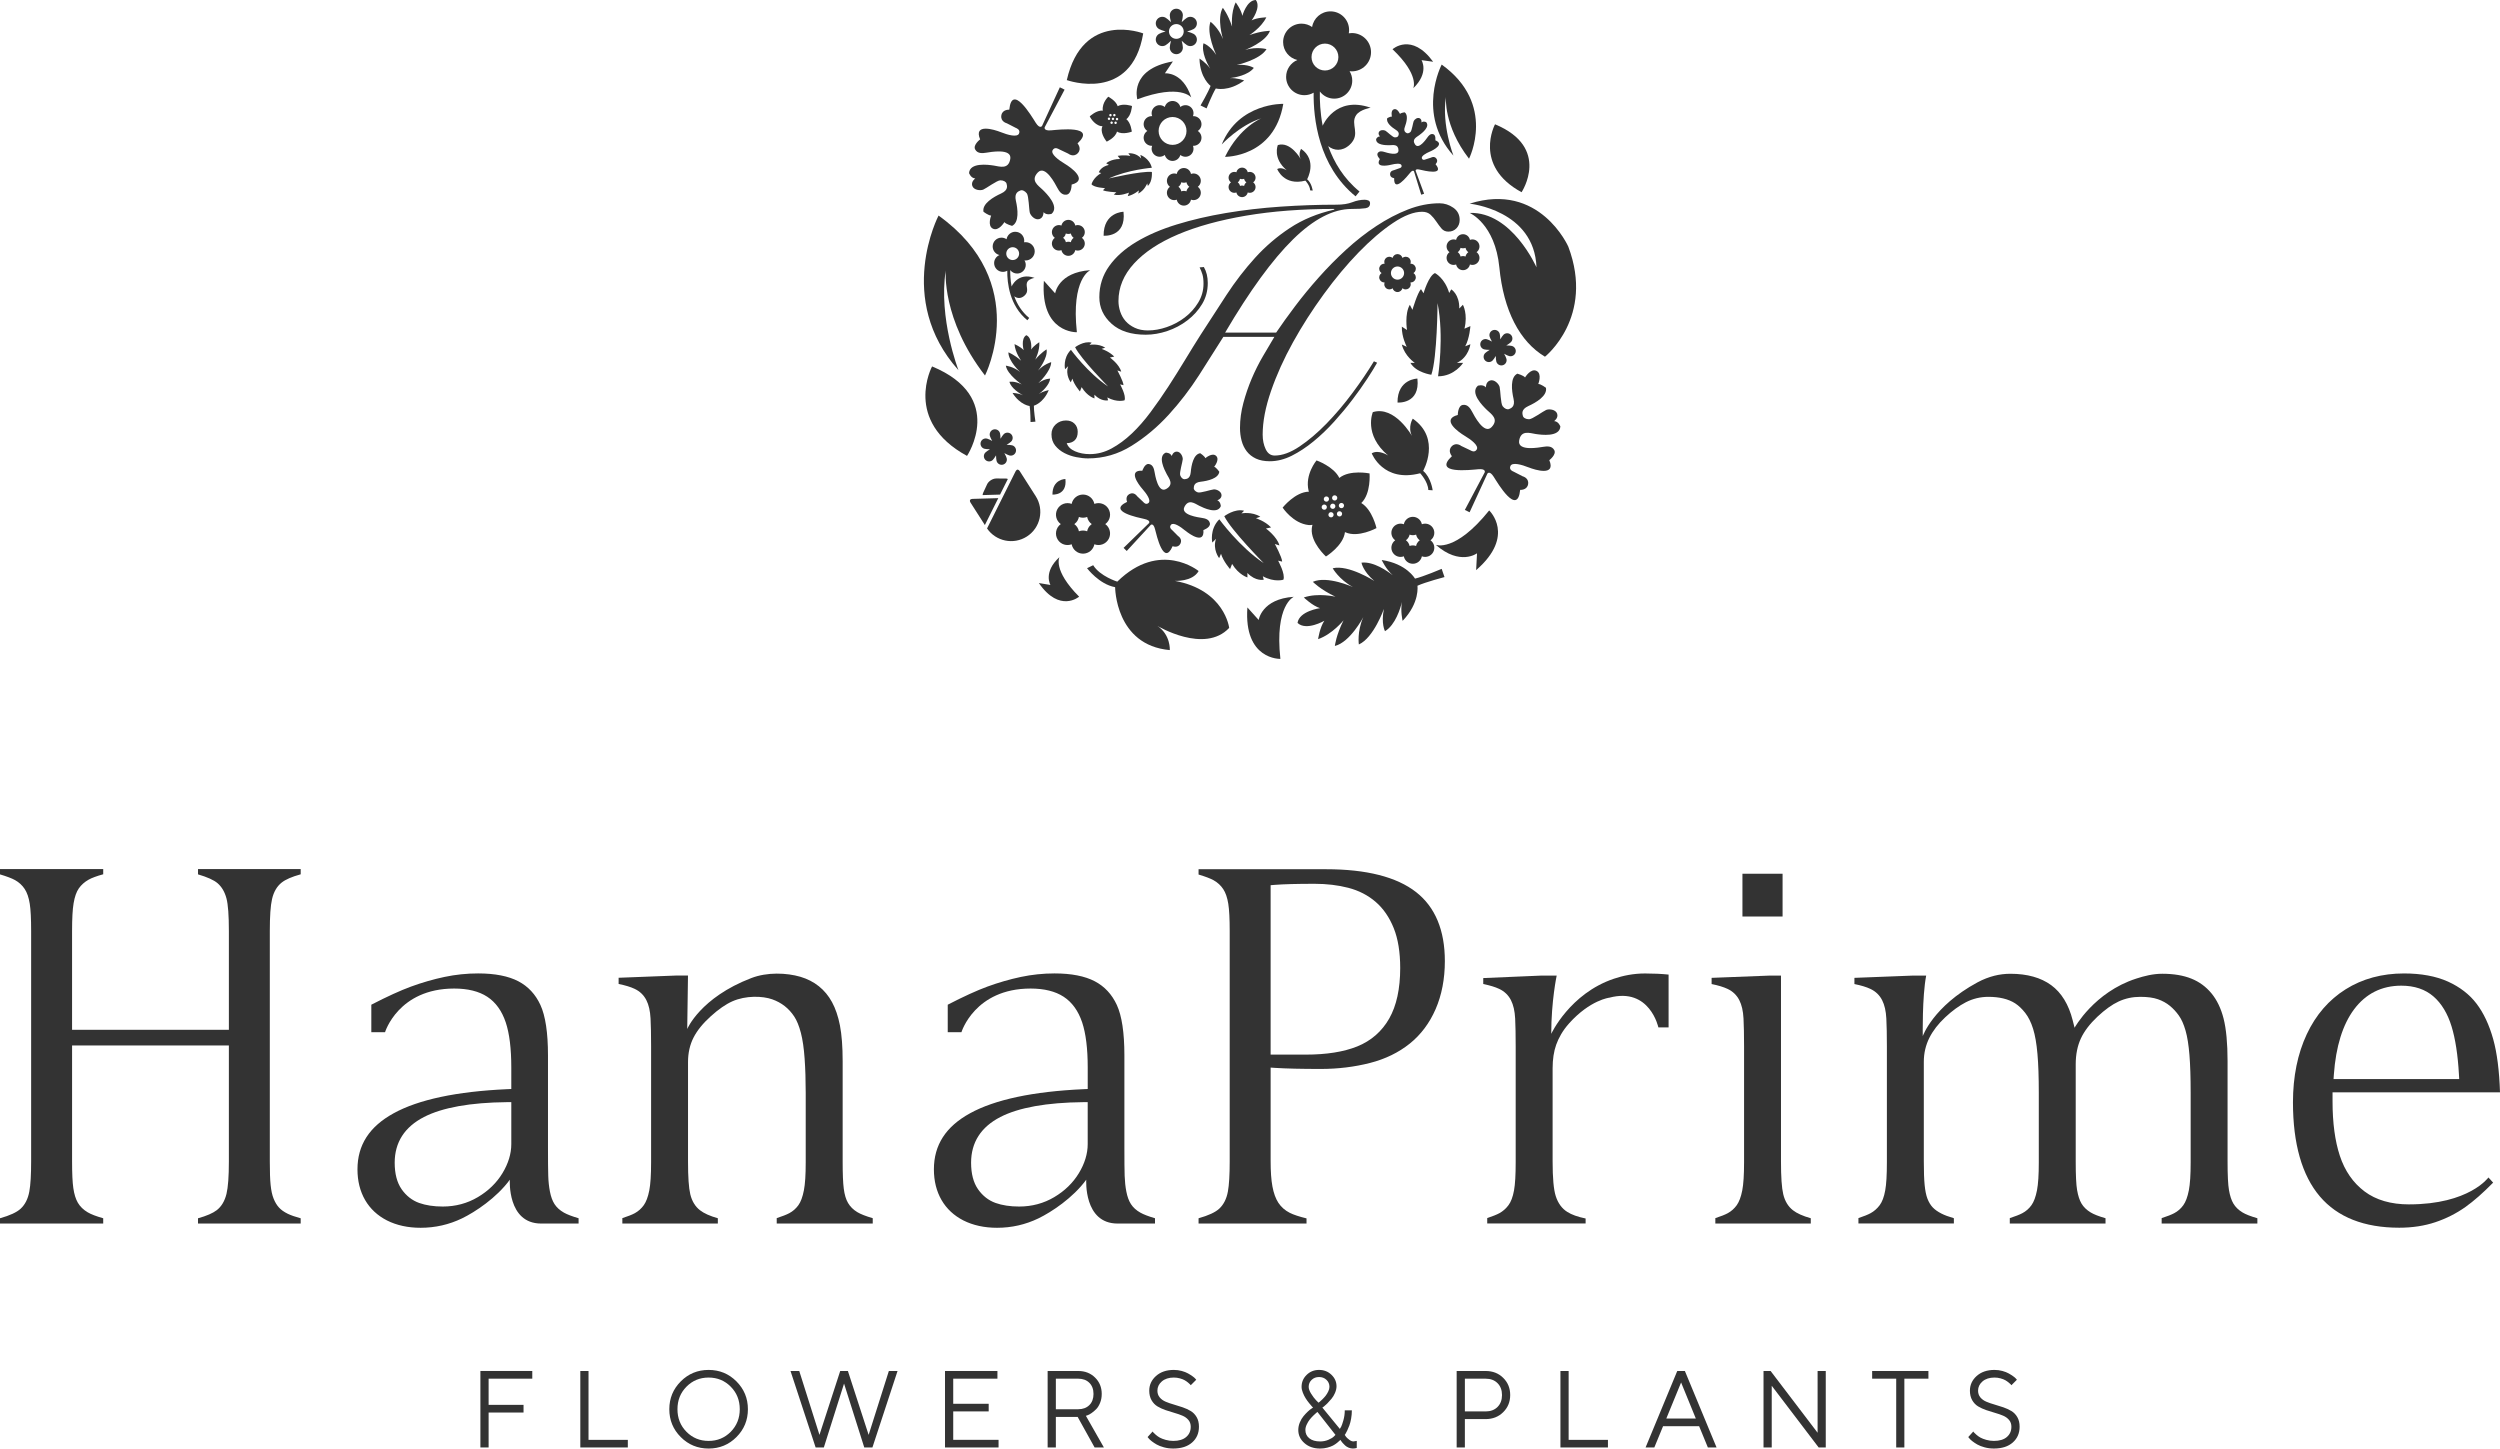 <?xml version="1.0" encoding="UTF-8"?>
<svg id="_レイヤー_2" data-name="レイヤー 2" xmlns="http://www.w3.org/2000/svg" viewBox="0 0 220.093 127.525">
  <defs>
    <style>
      .cls-1 {
        fill: #333;
      }
    </style>
  </defs>
  <g id="_レイヤー_1-2" data-name="レイヤー 1">
    <g>
      <g>
        <path class="cls-1" d="M93.918,7.052s5.699,2.056,6.727-4.111c0,0-5.326-2.056-6.727,4.111Z"/>
        <path class="cls-1" d="M95.986,23.785s-1.701.715-1.181,5.464c0,0-3.236.11-2.905-4.528l.994,1.105s.255-1.852,3.092-2.041Z"/>
        <path class="cls-1" d="M124.42,7.769s.582-1.143-1.825-3.434c0,0,1.67-1.511,3.575,1.102l-1.024-.141s.696,1.099-.726,2.473Z"/>
        <path class="cls-1" d="M93.272,49.046s-.613,1.127,1.731,3.483c0,0-1.71,1.464-3.545-1.199l1.02.169s-.666-1.118.794-2.452Z"/>
        <path class="cls-1" d="M113.903,52.541s-1.701.716-1.181,5.465c0,0-3.236.11-2.905-4.528l.994,1.104s.255-1.852,3.092-2.041Z"/>
        <path class="cls-1" d="M104.879,8.584s-.943-1.255-4.754.159c0,0-.762-2.647,3.134-3.336l-.706,1.049s1.581-.174,2.325,2.128Z"/>
        <path class="cls-1" d="M126.403,47.966s1.709.697,4.7-3.028c0,0,2.365,2.21-1.148,5.255l.078-1.483s-1.49,1.129-3.629-.744Z"/>
        <path class="cls-1" d="M98.91,18.643s-1.767.021-1.751,2.109c0,0,2.008.167,1.751-2.109Z"/>
        <path class="cls-1" d="M124.784,33.33s-1.767.02-1.751,2.109c0,0,2.008.167,1.751-2.109Z"/>
        <path class="cls-1" d="M93.795,42.168s-1.15.013-1.14,1.373c0,0,1.306.108,1.14-1.373Z"/>
        <path class="cls-1" d="M131.618,10.942s-1.961,3.644,2.336,5.98c0,0,2.617-3.924-2.336-5.98Z"/>
        <path class="cls-1" d="M82.058,32.258s-2.586,4.8,3.077,7.878c0,0,3.446-5.17-3.077-7.878Z"/>
        <path class="cls-1" d="M129.382,18.744s2.242.961,2.616,4.792c.373,3.831,1.795,6.54,4.017,7.868,0,0,4.392-3.476,2.055-9.688,0,0-2.523-5.748-8.689-3.786,0,0,5.7.56,5.887,5.606,0,0-2.149-4.911-5.887-4.792Z"/>
        <path class="cls-1" d="M82.628,18.979s-3.853,7.352,1.753,13.612c0,0-1.775-4.578-1.121-8.783,0,0-.373,4.298,3.457,9.25,0,0,4.157-8.164-4.089-14.08Z"/>
        <path class="cls-1" d="M112.976,9.142s-3.925-.108-5.419,3.577c0,0,1.576-1.707,3.498-2.304,0,0-1.903.736-3.21,3.393,0,0,4.333.068,5.132-4.666Z"/>
        <path class="cls-1" d="M126.922,5.686s-2.268,4.327,1.032,8.012c0,0-1.045-2.695-.66-5.17,0,0-.221,2.53,2.034,5.444,0,0,2.445-4.805-2.406-8.287Z"/>
        <path class="cls-1" d="M134.576,41.147c.604.241,2.419.791,1.821-.635,0,0,.648-.491.437-.885-.21-.394-.666-.338-.984-.288-.318.05-2.268.42-2.109-.545.158-.965.938-.666,1.45-.587.511.079,2.114.292,2.18-.661,0,0-.153-.452-.548-.474,0,0,.393-.269.264-.651-.129-.382-.71-.438-.965-.332-.256.106-1.216.818-1.506.82-.291.002-.512-.137-.547-.299-.036-.163-.189-.557.482-.862.673-.305,1.693-.902,1.55-1.61,0,0-.443-.335-.675-.334,0,0,.358-.9-.154-1.153-.513-.253-1.011.578-1.011.578-.14-.185-.675-.333-.675-.333-.649.316-.504,1.488-.338,2.208.166.719-.239.837-.391.907-.15.07-.394-.021-.569-.252-.176-.232-.193-1.428-.264-1.694-.07-.266-.467-.695-.85-.565-.383.13-.358.606-.358.606-.256-.301-.709-.148-.709-.148-.716.63.426,1.775.799,2.133.373.358,1.085.796.414,1.507-.67.711-1.561-1.061-1.715-1.344-.154-.284-.385-.678-.826-.606-.44.072-.437.884-.437.884-1.497.39.041,1.498.601,1.832.559.334,1.257.854,1.073,1.197-.187.343-.551.089-.551.089l-.82-.39s-.454-.369-.842.033c-.387.403.021.865.021.865-1.723,1.611,1.632,1.212,2.328,1.151.696-.062.559.276.559.276l-1.749,3.306.209.103.209.104,1.564-3.398s.185-.315.56.276c.373.591,2.094,3.497,2.328,1.151,0,0,.615.043.7-.508.085-.552-.485-.689-.485-.689l-.809-.416s-.423-.135-.263-.491c.161-.355.998-.116,1.602.126Z"/>
        <path class="cls-1" d="M88.108,11.635c-.604-.241-2.419-.791-1.821.635,0,0-.648.491-.437.885.21.394.666.339.984.288.318-.05,2.268-.419,2.109.546-.158.964-.938.666-1.45.587-.511-.079-2.114-.292-2.18.66,0,0,.153.453.548.474,0,0-.393.269-.264.651.129.383.71.438.965.333.256-.106,1.216-.819,1.506-.82.291-.001.512.137.547.3.036.163.189.556-.482.862-.673.305-1.693.902-1.55,1.609,0,0,.443.335.675.334,0,0-.358.9.154,1.153.513.254,1.011-.578,1.011-.578.14.185.675.333.675.333.649-.316.504-1.488.338-2.208-.166-.719.239-.837.391-.907.15-.07.394.021.57.253.175.232.191,1.427.263,1.694.07.267.467.695.85.565.383-.129.358-.605.358-.605.256.301.709.147.709.147.717-.63-.426-1.774-.799-2.133-.373-.359-1.085-.796-.414-1.508.67-.711,1.561,1.061,1.715,1.345.154.283.385.678.826.606.44-.072.437-.885.437-.885,1.497-.39-.041-1.498-.601-1.832-.559-.334-1.257-.853-1.073-1.197.187-.342.551-.089.551-.089l.821.39s.454.37.842-.032c.387-.403-.021-.865-.021-.865,1.723-1.611-1.632-1.213-2.328-1.151-.696.061-.559-.276-.559-.276l1.749-3.306-.209-.104-.209-.104-1.563,3.398s-.184.315-.56-.276c-.373-.59-2.094-3.497-2.328-1.15,0,0-.615-.044-.7.508-.085.552.485.689.485.689l.809.415s.423.135.263.491c-.16.356-.998.116-1.602-.125Z"/>
        <path class="cls-1" d="M104.335,46.702c.418.347,1.717,1.249,1.608-.036,0,0,.64-.224.574-.59-.067-.367-.441-.44-.707-.481-.265-.042-1.909-.25-1.534-.975.373-.725.914-.288,1.301-.094.385.194,1.605.775,1.9.036,0,0-.006-.399-.313-.517,0,0,.382-.112.377-.45-.005-.336-.452-.53-.681-.511-.23.018-1.175.338-1.406.264-.231-.073-.371-.241-.357-.379.013-.137-.007-.49.604-.559.612-.069,1.574-.282,1.643-.88,0,0-.266-.379-.451-.438,0,0,.515-.622.174-.954-.341-.333-.951.2-.951.2-.063-.183-.45-.438-.45-.438-.596.085-.783,1.052-.836,1.666-.053.613-.405.603-.542.62-.137.017-.309-.118-.388-.347-.08-.229.215-1.183.226-1.413.012-.23-.192-.672-.531-.667-.336.003-.439.389-.439.389-.126-.305-.525-.299-.525-.299-.731.316-.117,1.518.087,1.899.204.38.656.91-.059,1.304-.715.392-.966-1.243-1.017-1.508-.048-.265-.131-.637-.5-.694-.367-.056-.574.59-.574.59-1.288-.075-.352,1.2.007,1.608.358.408.78,1.001.545,1.225-.236.224-.46-.07-.46-.07l-.552-.52s-.265-.411-.676-.19c-.411.219-.205.691-.205.691-1.781.837.985,1.382,1.553,1.512.568.13.372.363.372.363l-2.237,2.176.14.136.14.136,2.113-2.295s.228-.202.373.362c.146.565.765,3.315,1.553,1.511,0,0,.478.193.686-.224.209-.416-.208-.671-.208-.671l-.535-.538s-.301-.215-.082-.457c.217-.241.822.164,1.24.511Z"/>
        <path class="cls-1" d="M125.883,13.348c.344-.148,1.303-.661.481-.997,0,0,.063-.462-.182-.536-.245-.075-.407.133-.515.282-.109.15-.75,1.09-1.078.635-.328-.456.11-.651.35-.826s.977-.739.616-1.152c0,0-.245-.122-.414.03,0,0,.05-.269-.157-.372-.208-.103-.466.11-.526.257-.061.147-.161.826-.278.944-.117.119-.264.152-.344.1-.081-.051-.303-.149-.154-.545.149-.397.32-1.052-.025-1.281,0,0-.315.044-.409.138,0,0-.221-.511-.531-.405-.311.105-.176.644-.176.644-.131-.018-.409.138-.409.138-.135.392.399.809.758,1.034.359.224.242.437.21.526-.033.089-.169.151-.335.128-.164-.023-.657-.501-.794-.58-.137-.08-.472-.092-.574.116-.103.207.1.39.1.39-.227-.018-.347.228-.347.228-.035.546.893.546,1.19.541.297-.006.763-.117.78.444.016.56-1.064.203-1.241.15-.177-.053-.432-.119-.582.089-.149.208.182.536.182.536-.448.765.625.591.987.5.363-.092.857-.164.92.05.063.214-.187.259-.187.259l-.491.175s-.335.035-.329.355c.006.32.36.342.36.342-.046,1.353,1.153-.17,1.411-.478.257-.308.338-.114.338-.114l.632,2.051.127-.043.128-.043-.744-2.014s-.054-.202.338-.114c.392.088,2.269.569,1.411-.477,0,0,.268-.232.077-.491-.189-.258-.475-.083-.475-.083l-.497.16s-.227.116-.306-.093c-.079-.209.358-.451.701-.599Z"/>
        <path class="cls-1" d="M98.172,51.693s.011,5.116,4.815,5.539c0,0,.082-1.335-1.087-2.126,0,0,4.142,2.489,6.314.173,0,0-.384-3.34-4.797-4.143,0,0,1.555.103,2.108-.863,0,0-3.391-2.768-7.163.933,0,0-1.525-.475-2.121-1.447l-.54.263s1.059,1.417,2.471,1.671Z"/>
        <path class="cls-1" d="M115.076,15.781s.941-1.653-.531-2.676c0,0-.272.415-.041.886,0,0-.877-1.568-2.006-1.221,0,0-.493,1.148.784,2.223,0,0-.484-.321-.84-.112,0,0,.583,1.519,2.483,1.021,0,0,.405.435.418.859l.223.015s-.081-.653-.489-.995Z"/>
        <path class="cls-1" d="M125.289,41.455s1.618-2.838-.911-4.597c0,0-.468.714-.072,1.523,0,0-1.507-2.693-3.445-2.099,0,0-.848,1.973,1.345,3.818,0,0-.83-.551-1.443-.191,0,0,1.001,2.61,4.266,1.755,0,0,.695.747.716,1.474l.383.026s-.137-1.122-.839-1.71Z"/>
        <path class="cls-1" d="M119.862,49.537s.117.742,1.128,1.609c0,0-2.27-1.46-3.663-1.117,0,0,.558.995,1.782,1.654,0,0-2.268-1.029-3.53-.461,0,0,.643.669,1.992,1.312,0,0-1.532-.365-2.787.066,0,0,.765.736,1.428.94,0,0-1.83.25-1.981,1.3.765.735,2.362-.19,2.362-.19-.398.568-.551,1.618-.551,1.618,1.255-.431,2.241-1.659,2.241-1.659-.669,1.336-.767,2.26-.767,2.26,1.345-.327,2.503-2.532,2.503-2.532-.561,1.272-.39,2.4-.39,2.4,1.31-.585,2.206-3.131,2.206-3.131-.265,1.305.096,1.962.096,1.962.918-.552,1.356-2.011,1.493-2.571-.149.808.059,1.661.059,1.661,1.533-1.605,1.304-3.091,1.304-3.091.7-.32,2.382-.764,2.382-.764l-.125-.361-.123-.362s-1.6.684-2.349.86c0,0-.733-1.314-2.929-1.639,0,0,.36.801.975,1.347-.454-.357-1.695-1.24-2.757-1.113Z"/>
        <path class="cls-1" d="M110.385,5.98s-.471-.341-1.498-.263c0,0,2.04-.443,2.614-1.392,0,0-.849-.24-1.879.07,0,0,1.804-.679,2.182-1.679,0,0-.717-.014-1.807.372,0,0,1.036-.639,1.487-1.561,0,0-.819.016-1.295.268,0,0,.864-1.137.373-1.795-.82.016-1.188,1.396-1.188,1.396-.093-.529-.585-1.186-.585-1.186-.451.921-.318,2.132-.318,2.132-.364-1.096-.816-1.654-.816-1.654-.556.914.015,2.753.015,2.753-.389-1.003-1.099-1.526-1.099-1.526-.397,1.036.506,2.918.506,2.918-.568-.859-1.127-1.02-1.127-1.02-.2.803.359,1.84.59,2.222-.36-.523-.94-.877-.94-.877.039,1.717.977,2.405.977,2.405-.207.558-.884,1.72-.884,1.72l.264.13.266.13s.501-1.248.814-1.754c0,0,1.12.318,2.498-.705,0,0-.635-.241-1.269-.204.442-.052,1.605-.249,2.116-.899Z"/>
        <path class="cls-1" d="M92.454,33.338s-.423-.04-1.039.389c0,0,1.12-1.034,1.129-1.844,0,0-.623.163-1.157.74,0,0,.884-1.095.751-1.865,0,0-.457.258-.999.904,0,0,.416-.786.358-1.534,0,0-.511.315-.715.648,0,0,.121-1.035-.431-1.267-.511.314-.231,1.318-.231,1.318-.254-.299-.806-.53-.806-.53.058.747.589,1.46.589,1.46-.635-.555-1.127-.738-1.127-.738-.011.781,1.031,1.726,1.031,1.726-.616-.487-1.257-.553-1.257-.553.134.799,1.4,1.649,1.4,1.649-.676-.329-1.088-.225-1.088-.225.173.58.909,1.025,1.195,1.18-.42-.195-.917-.203-.917-.203.661,1.066,1.506,1.151,1.506,1.151.076.428.08,1.41.08,1.41l.216-.016.215-.016s-.148-.971-.137-1.406c0,0,.822-.214,1.31-1.369,0,0-.489.083-.875.342.261-.197.918-.751.999-1.35Z"/>
        <path class="cls-1" d="M126.33,24.04s.865.433,1.252,1.754l.182-.319s.729.432.707,1.686l.318-.33s.455.808.137,2.107l.523-.228s-.068,1.071-.455,1.777l.455-.182s-.136,1.137-1.184,1.639h.547s-.752,1.185-2.21,1.185c0,0,.547-3.485-.045-6.446,0,0-.024,4.783-.547,6.31,0,0-1.344-.184-1.845-1.049h.387s-.889-.592-1.139-1.616l.433.205s-.455-.866-.433-1.777l.455.296s-.228-1.412.25-2.22l.229.444s.432-1.481.751-1.822l.228.364s.432-1.527,1.002-1.777Z"/>
        <path class="cls-1" d="M99.002,35.242s-.655.218-1.517-.253l.069.253s-.585.149-1.206-.494l.006.328s-.637-.178-1.13-.994l-.149.379s-.506-.574-.666-1.125l-.139.321s-.505-.642-.229-1.423l-.276.275s-.218-.976.517-1.711c0,0,1.48,2.032,3.272,3.226,0,0-2.399-2.422-2.904-3.456,0,0,.77-.585,1.458-.401l-.195.195s.745-.15,1.389.24l-.322.115s.666.207,1.114.677l-.379.08s.826.597.993,1.246l-.339-.109s.529.964.54,1.297l-.298-.069s.552.987.391,1.4Z"/>
        <path class="cls-1" d="M96.095,16.221s.131-.571.853-.987l-.213-.062s.15-.491.891-.655l-.239-.141s.411-.383,1.22-.379l-.209-.276s.64-.111,1.11.016l-.171-.242s.688-.081,1.132.464l-.078-.322s.804.274,1.012,1.132c0,0-2.128.173-3.786.943,0,0,2.817-.667,3.789-.575,0,0,.083.817-.354,1.235l-.055-.228s-.222.607-.789.9l.059-.284s-.444.391-.984.508l.109-.31s-.798.335-1.342.168l.229-.197s-.932-.044-1.179-.183l.182-.186s-.959-.038-1.188-.337Z"/>
        <path class="cls-1" d="M112.987,51.034s-.783.261-1.812-.302l.082.302s-.7.179-1.441-.59l.006.391s-.762-.213-1.352-1.189l-.178.454s-.604-.687-.797-1.346l-.164.384s-.603-.768-.275-1.703l-.329.33s-.262-1.168.617-2.047c0,0,1.771,2.431,3.914,3.86,0,0-2.87-2.898-3.475-4.134,0,0,.921-.699,1.744-.48l-.234.234s.893-.179,1.662.288l-.385.138s.797.247,1.332.81l-.453.096s.988.714,1.188,1.49l-.405-.131s.632,1.154.646,1.552l-.357-.083s.659,1.181.466,1.676Z"/>
        <path class="cls-1" d="M125.937,47.564c.352-.254.444-.743.2-1.106-.214-.319-.615-.437-.959-.305-.074-.372-.401-.653-.795-.653s-.721.281-.794.653c-.373-.143-.804.01-1,.372-.195.362-.084.806.241,1.04-.353.254-.444.742-.2,1.106.214.319.615.437.959.305.072.374.399.656.794.656s.723-.282.795-.656c.375.143.804-.01.999-.371.195-.362.086-.806-.239-1.039ZM124.097,48.066c-.021-.103-.061-.204-.123-.297-.055-.082-.123-.15-.2-.205.096-.07.18-.161.24-.272.04-.073.067-.15.082-.226.089.033.185.053.286.053.102,0,.198-.019.288-.053.02.102.06.202.122.294.055.082.123.15.198.205-.096.069-.178.16-.24.271-.04.075-.067.152-.081.231-.09-.033-.187-.053-.288-.053s-.197.019-.285.053Z"/>
        <path class="cls-1" d="M97.303,46.14c.445-.32.559-.936.252-1.394-.27-.403-.776-.551-1.21-.385-.092-.468-.505-.822-1-.822s-.907.353-1,.822c-.471-.18-1.013.012-1.259.468-.245.456-.107,1.015.302,1.31-.444.319-.558.936-.251,1.394.27.402.775.55,1.209.384.09.471.504.826,1,.826s.911-.356,1.001-.826c.471.18,1.013-.013,1.259-.469.245-.455.107-1.015-.303-1.309ZM94.985,46.773c-.025-.13-.076-.257-.155-.374-.069-.103-.155-.19-.251-.258.122-.088.227-.202.303-.343.049-.092.083-.188.102-.286.113.043.235.067.362.067.128,0,.25-.024.363-.067.026.128.075.255.153.37.069.103.156.189.251.258-.121.087-.225.202-.302.342-.05.093-.085.191-.103.291-.113-.043-.234-.067-.362-.067-.127,0-.248.024-.36.067Z"/>
        <path class="cls-1" d="M105.451,16.445c.278-.203.35-.596.157-.886-.169-.256-.486-.35-.757-.245-.059-.298-.317-.523-.627-.523s-.569.225-.627.523c-.296-.114-.636.008-.79.298s-.067.646.189.833c-.278.203-.35.595-.157.887.169.255.486.349.757.244.058.3.316.526.628.526s.569-.227.627-.526c.295.114.635-.008.789-.298.154-.29.068-.646-.189-.833ZM103.998,16.847c-.015-.083-.048-.164-.096-.238-.045-.066-.097-.12-.158-.164.076-.055.142-.128.19-.218.031-.059.052-.12.065-.182.07.027.147.043.227.043s.156-.016.227-.043c.015.082.047.162.096.235.043.066.097.12.157.164-.076.056-.142.128-.189.218-.033.06-.053.122-.066.185-.07-.028-.146-.043-.225-.043s-.156.015-.227.043Z"/>
        <path class="cls-1" d="M129.991,22.2c.27-.195.34-.57.154-.848-.164-.245-.472-.335-.736-.234-.056-.285-.307-.5-.608-.5s-.553.215-.609.5c-.286-.11-.616.007-.765.285-.15.278-.066.617.183.797-.27.194-.339.569-.153.848.163.245.472.335.735.234.055.286.306.503.609.503s.553-.217.608-.503c.286.109.616-.008.767-.285.149-.278.066-.617-.184-.796ZM128.581,22.585c-.015-.079-.047-.156-.094-.227-.042-.063-.095-.116-.153-.157.073-.053.137-.123.183-.208.031-.056.05-.115.062-.174.069.026.143.041.221.041s.151-.015.221-.041c.014.078.046.155.093.225.042.063.094.115.153.157-.074.053-.137.123-.183.208-.032.056-.052.116-.063.176-.069-.026-.142-.041-.219-.041s-.151.015-.219.041Z"/>
        <path class="cls-1" d="M95.246,20.938c.27-.195.339-.569.153-.848-.164-.245-.472-.335-.735-.234-.056-.285-.308-.5-.609-.5s-.552.215-.608.5c-.286-.11-.617.008-.767.285-.149.278-.066.618.184.797-.27.194-.34.569-.154.848.164.244.472.334.735.234.055.286.308.503.609.503s.554-.217.609-.503c.286.109.616-.008.765-.285.15-.277.066-.617-.183-.796ZM93.835,21.323c-.015-.079-.046-.157-.094-.228-.042-.063-.095-.115-.153-.157.074-.053.137-.123.184-.208.029-.056.05-.115.062-.174.068.026.142.041.22.041s.151-.015.221-.041c.015.079.046.155.093.225.042.063.095.115.153.157-.074.053-.137.123-.183.208-.031.057-.052.116-.063.177-.068-.026-.142-.041-.219-.041s-.151.015-.22.041Z"/>
        <path class="cls-1" d="M110.325,16.054c.222-.16.279-.467.126-.695-.135-.201-.386-.274-.603-.192-.046-.234-.251-.41-.499-.41s-.453.176-.499.41c-.235-.089-.506.006-.628.234-.123.228-.054.507.15.654-.222.159-.279.467-.126.695.135.201.386.274.602.192.046.235.252.412.5.412s.454-.177.499-.412c.236.089.506-.006.628-.234.123-.227.054-.506-.15-.653ZM109.169,16.37c-.013-.065-.039-.128-.078-.187-.035-.052-.077-.094-.126-.129.061-.044.114-.101.151-.171.025-.046.041-.094.05-.143.056.021.117.034.181.034s.124-.012.181-.034c.012.064.038.127.076.184.035.052.077.095.126.129-.061.043-.113.101-.15.171-.026.047-.042.096-.053.145-.056-.021-.116-.034-.18-.034s-.124.012-.18.034Z"/>
        <path class="cls-1" d="M121.181,46.493s-.359-1.622-1.337-2.208c.871-.831.728-2.605.728-2.605,0,0-1.731-.354-2.662.397-.484-1.007-2.006-1.543-2.006-1.543,0,0-1.046,1.243-.698,2.671.007.028.018.055.028.082-1.204.009-2.314,1.403-2.314,1.403,0,0,.914,1.397,2.295,1.534.108.011.219-.004.331-.021-.03.109-.05.218-.061.326-.114,1.23,1.247,2.464,1.247,2.464,0,0,1.533-.943,1.675-2.149.013.006.026.012.039.018,1.124.511,2.736-.37,2.736-.37ZM118.269,44.355c.086.097.07.239-.02.326-.089.087-.247.071-.326-.02-.087-.097-.07-.239.02-.326.089-.088.245-.071.326.02ZM117.674,43.682c.086.097.07.24-.019.327-.09.087-.247.07-.327-.02-.086-.097-.069-.239.02-.326.089-.087.246-.071.326.019ZM116.598,44.089c-.086-.097-.07-.239.02-.326.09-.087.247-.072.328.019.086.097.07.239-.021.327-.089.086-.245.07-.326-.02ZM116.411,44.801c-.086-.097-.069-.239.02-.326.09-.088.246-.072.326.019.087.097.07.239-.019.327-.09.087-.246.07-.327-.021ZM117.16,44.723c-.087-.097-.07-.239.02-.327.089-.087.247-.07.326.02.086.097.07.239-.02.326-.089.087-.247.072-.326-.019ZM117.006,45.473c-.086-.097-.07-.24.02-.327.089-.087.245-.07.326.02.087.097.07.239-.02.326-.089.087-.245.071-.326-.019ZM117.752,45.392c-.086-.097-.07-.24.02-.327s.247-.071.326.019c.087.097.072.239-.019.327-.09.087-.247.07-.328-.019Z"/>
        <path class="cls-1" d="M99.64,11.592s-.066-.771-.481-1.102c.453-.33.497-1.158.497-1.158,0,0-.777-.271-1.254.019-.161-.495-.831-.837-.831-.837,0,0-.56.509-.487,1.19.001.013.005.026.008.039-.558-.07-1.155.505-1.155.505,0,0,.336.702.965.85.049.012.101.012.154.011-.02.049-.036.097-.048.146-.129.56.424,1.215.424,1.215,0,0,.765-.34.905-.889.006.003.012.008.018.011.487.305,1.287-.002,1.287-.002ZM98.428,10.424c.033.05.018.115-.029.15-.047.035-.119.018-.15-.029-.033-.05-.018-.114.029-.149.047-.035.119-.018.15.029ZM98.194,10.077c.034.05.018.115-.029.15-.047.035-.119.017-.149-.029-.034-.05-.019-.114.029-.15.047-.035.117-.018.149.029ZM97.672,10.198c-.033-.05-.018-.114.029-.149.047-.035.119-.018.15.029.033.05.018.115-.029.15-.047.035-.119.018-.15-.029ZM97.542,10.516c-.033-.05-.016-.114.029-.15.048-.034.119-.018.15.029.033.05.018.115-.029.15-.047.035-.119.018-.15-.029ZM97.893,10.526c-.034-.05-.018-.116.029-.15.047-.035.117-.017.149.029.034.05.018.115-.029.15-.047.035-.117.018-.149-.029ZM97.775,10.863c-.034-.05-.018-.115.029-.15.047-.035.119-.018.149.029.034.05.018.115-.029.15-.047.035-.117.018-.149-.029ZM98.124,10.871c-.033-.05-.018-.115.029-.15.047-.035.119-.018.15.029.034.05.018.115-.029.15-.047.035-.119.017-.15-.029Z"/>
        <path class="cls-1" d="M117.131,1.001c-.816,0-1.49.597-1.616,1.377-.264-.185-.585-.296-.932-.296-.896,0-1.621.726-1.621,1.622,0,.769.535,1.411,1.252,1.578-.58.244-.988.817-.988,1.486,0,.89.722,1.611,1.612,1.611.296,0,.573-.082.811-.221-.028,2.246.408,6.443,3.692,9.126l.346-.424c-1.393-1.138-2.243-2.57-2.756-3.996.497.403,1.224.494,1.885-.112,1.039-.951.012-1.818.587-2.631.344-.485,1.264-.638,1.264-.638-3.115-1.092-4.219,1.579-4.219,1.579-.001.004-.002.007-.003.011-.223-1.164-.265-2.231-.249-3.019.29.382.747.63,1.264.63.877,0,1.588-.712,1.588-1.588,0-.304-.087-.587-.235-.828.066.008.134.013.202.013.931,0,1.686-.755,1.686-1.686s-.755-1.686-1.686-1.686c-.094,0-.183.009-.272.024.018-.096.027-.193.027-.293,0-.906-.734-1.639-1.639-1.639ZM116.645,6.206c-.654,0-1.183-.53-1.183-1.183s.529-1.184,1.183-1.184,1.183.531,1.183,1.184-.529,1.183-1.183,1.183Z"/>
        <path class="cls-1" d="M89.387,20.404c-.39,0-.714.285-.773.659-.126-.089-.279-.141-.445-.141-.43,0-.777.347-.777.776,0,.368.257.676.6.755-.277.116-.472.391-.472.711,0,.426.345.771.77.771.142,0,.275-.039.388-.106-.014,1.074.195,3.082,1.766,4.366l.165-.203c-.666-.545-1.073-1.23-1.318-1.912.238.193.586.237.902-.053.498-.456.006-.87.281-1.258.166-.232.606-.305.606-.305-1.491-.523-2.018.755-2.018.755-.001.001-.001.003-.002.005-.107-.556-.127-1.067-.12-1.444.14.183.358.302.606.302.419,0,.759-.34.759-.76,0-.146-.041-.281-.113-.396.032.004.065.006.097.006.445,0,.806-.362.806-.806s-.361-.806-.806-.806c-.045,0-.088.004-.13.011.008-.046.013-.093.013-.14,0-.433-.351-.784-.784-.784ZM89.155,22.895c-.313,0-.567-.254-.567-.566s.255-.566.567-.566.566.254.566.566-.254.566-.566.566Z"/>
        <g>
          <path class="cls-1" d="M89.518,41.366c-.043.028-.085.079-.119.147l-2.502,5.011c.781,1.136,2.332,1.459,3.503.711,1.195-.762,1.546-2.355.783-3.55l-1.399-2.193c-.041-.063-.148-.202-.266-.126Z"/>
          <path class="cls-1" d="M88.728,42.169c-.055-.028-.12-.042-.193-.042l-.836-.002c-.144,0-.315.055-.466.151-.15.097-.272.227-.332.359l-.35.759c-.03.065-.045.131-.042.192l1.533-.044.686-1.373Z"/>
          <path class="cls-1" d="M85.631,43.92c-.075.002-.138.018-.182.046-.119.076-.038.231.002.295l1.254,1.963,1.182-2.369-2.256.065Z"/>
        </g>
        <path class="cls-1" d="M103.914,13.641c.129.104.288.16.45.16.144,0,.291-.045.418-.136.266-.194.356-.538.243-.83.013,0,.026.003.039.003.301,0,.58-.192.677-.492.102-.314-.027-.645-.292-.816.265-.171.394-.502.292-.816-.102-.314-.401-.505-.716-.488.114-.294.023-.639-.243-.832-.268-.194-.622-.173-.866.026-.081-.305-.356-.531-.687-.531s-.605.225-.686.53c-.244-.198-.599-.22-.866-.026-.266.194-.357.538-.243.832-.315-.017-.614.174-.716.488s.027.645.292.816c-.265.171-.394.502-.292.816.097.301.377.492.677.492.013,0,.026-.003.039-.003-.114.293-.023.637.243.83.127.092.273.136.418.136.162,0,.32-.056.45-.16.081.304.356.528.684.528s.604-.224.686-.528ZM102.001,11.528c0-.677.552-1.228,1.228-1.228s1.228.551,1.228,1.228-.549,1.228-1.228,1.228-1.228-.551-1.228-1.228Z"/>
        <path class="cls-1" d="M123.033,25.711c.208,0,.383-.142.433-.335.082.066.182.102.284.102.093,0,.185-.029.265-.086.169-.123.225-.34.154-.526.008,0,.016.002.025.002.19,0,.366-.121.428-.311.065-.2-.018-.408-.185-.517.168-.109.25-.317.185-.517-.065-.199-.255-.32-.453-.309.072-.185.015-.404-.154-.526-.169-.123-.393-.11-.548.016-.052-.193-.225-.336-.434-.336s-.383.143-.434.336c-.155-.126-.379-.139-.548-.016-.169.123-.225.34-.154.526-.2-.011-.388.11-.453.309-.065.2.018.409.184.517-.167.108-.249.317-.184.516.062.191.238.312.428.312.008,0,.016-.001.025-.002-.072.185-.015.403.154.526.08.058.172.086.265.086.102,0,.202-.035.283-.102.052.193.225.335.434.335ZM122.453,24.04c0-.32.26-.581.58-.581s.58.261.58.581-.259.58-.58.58-.58-.261-.58-.58Z"/>
        <path class="cls-1" d="M89.109,39.206c-.095-.025-.286-.045-.491-.045.176-.102.332-.215.401-.285.18-.18.18-.472,0-.652-.181-.18-.472-.18-.653,0-.068.069-.182.225-.284.402-.001-.204-.02-.396-.046-.491-.066-.245-.318-.391-.565-.326-.247.066-.392.319-.326.565.026.095.104.271.205.447-.176-.102-.352-.18-.447-.205-.247-.066-.499.08-.565.326s.08.499.326.565c.094.025.286.045.491.045-.177.103-.333.215-.403.285-.18.18-.18.472,0,.652s.472.18.653,0c.069-.069.182-.225.284-.402.001.204.021.396.046.491.066.246.319.391.565.326.247-.066.392-.319.326-.565-.025-.095-.103-.271-.205-.448.177.102.352.181.447.206.247.066.499-.08.565-.327.067-.245-.08-.498-.325-.565Z"/>
        <path class="cls-1" d="M133.103,30.456c-.095-.025-.286-.045-.491-.045.177-.102.332-.215.401-.285.181-.18.181-.472,0-.652-.18-.18-.472-.18-.651,0-.069.069-.182.226-.285.402,0-.204-.02-.396-.046-.491-.066-.245-.318-.391-.565-.326-.247.066-.392.319-.326.565.026.095.104.271.207.447-.177-.102-.353-.18-.448-.205-.245-.066-.499.08-.565.326-.066.246.08.499.326.565.094.025.286.045.491.046-.176.102-.332.215-.403.285-.18.18-.18.472,0,.653.181.18.472.18.653,0,.069-.069.182-.226.285-.403,0,.204.02.396.045.491.067.246.319.392.566.326.245-.066.392-.319.325-.565-.025-.095-.103-.271-.204-.447.176.101.351.181.446.205.246.066.5-.08.566-.326s-.081-.499-.326-.565Z"/>
        <path class="cls-1" d="M105.083,2.983c-.106-.061-.331-.147-.576-.213.245-.067.471-.153.576-.214.276-.159.371-.512.211-.788-.16-.275-.512-.37-.788-.211-.106.062-.292.213-.473.393.065-.246.103-.484.103-.606,0-.319-.257-.577-.576-.577s-.576.258-.576.577c0,.122.039.36.105.606-.181-.18-.367-.332-.474-.393-.276-.159-.628-.065-.788.211-.159.276-.065.629.211.788.106.061.331.147.578.214-.247.066-.472.152-.578.213-.276.16-.37.512-.211.788.16.276.512.37.788.211.107-.062.294-.214.474-.394-.066.247-.105.484-.105.607,0,.318.258.576.576.576s.576-.258.576-.576c0-.123-.039-.361-.103-.607.181.18.367.332.473.393.276.159.628.065.788-.211s.065-.628-.211-.788ZM103.561,3.419c-.359,0-.649-.291-.649-.65s.29-.65.649-.65.65.291.65.65-.291.65-.65.65Z"/>
        <path class="cls-1" d="M105.986,23.51c.229.396.343.863.343,1.403,0,.687-.167,1.306-.499,1.856-.333.552-.764,1.03-1.295,1.435-.531.406-1.118.718-1.762.936-.646.218-1.28.327-1.903.327-1.29,0-2.294-.322-3.011-.967-.717-.644-1.076-1.424-1.076-2.339,0-1.019.291-1.934.873-2.746.582-.811,1.378-1.517,2.386-2.121,1.008-.603,2.189-1.112,3.54-1.528,1.352-.416,2.803-.754,4.353-1.014,1.549-.259,3.155-.447,4.82-.561,1.663-.114,3.295-.171,4.897-.171.561,0,1.029-.073,1.404-.218.375-.146.738-.218,1.092-.218.105,0,.208.021.312.062.103.042.156.124.156.249,0,.249-.136.396-.406.437-.27.042-.676.063-1.216.063-1.622,0-3.343.894-5.164,2.682-1.819,1.789-3.81,4.523-5.974,8.205h4.492c.479-.707,1.034-1.482,1.669-2.324.634-.842,1.33-1.689,2.091-2.542.758-.853,1.564-1.669,2.417-2.449.852-.78,1.736-1.471,2.652-2.074.916-.603,1.841-1.086,2.776-1.451.936-.363,1.862-.546,2.776-.546.437,0,.843.13,1.217.39.374.261.561.62.561,1.076,0,.292-.094.536-.281.733-.187.198-.426.296-.717.296-.25,0-.452-.094-.608-.281-.156-.188-.308-.39-.453-.608-.146-.219-.311-.417-.499-.593-.188-.177-.437-.266-.749-.266-.728,0-1.58.327-2.558.983-.978.655-1.986,1.518-3.026,2.589-1.04,1.071-2.064,2.298-3.072,3.681-1.01,1.383-1.915,2.797-2.715,4.242-.801,1.446-1.445,2.875-1.933,4.29-.489,1.414-.734,2.693-.734,3.837,0,.479.088.905.265,1.279.177.375.441.561.796.561.666,0,1.393-.265,2.183-.795.79-.531,1.58-1.201,2.371-2.012.79-.811,1.548-1.705,2.277-2.683.728-.977,1.362-1.913,1.903-2.807l.281.125c-.208.374-.499.848-.873,1.419-.374.572-.806,1.181-1.295,1.825-.488.645-1.025,1.29-1.606,1.935-.583.645-1.191,1.227-1.825,1.747-.635.521-1.275.941-1.918,1.264-.646.322-1.29.484-1.934.484-.479,0-.884-.078-1.217-.234-.332-.156-.603-.369-.811-.64-.208-.27-.358-.582-.452-.936-.093-.353-.141-.728-.141-1.123,0-.728.1-1.461.297-2.199.197-.738.442-1.451.732-2.137.292-.687.619-1.342.984-1.966.363-.624.702-1.196,1.013-1.716h-4.492c-.623.998-1.336,2.121-2.136,3.369-.801,1.248-1.695,2.413-2.682,3.494-.988,1.082-2.075,1.991-3.261,2.729-1.184.739-2.464,1.108-3.836,1.108-.312,0-.655-.037-1.03-.11-.374-.073-.723-.192-1.045-.359-.323-.166-.593-.384-.811-.655-.218-.27-.329-.603-.329-.998,0-.353.126-.644.374-.873.25-.229.552-.343.905-.343.312,0,.562.094.749.281.187.187.281.426.281.718,0,.332-.088.582-.265.748-.177.167-.411.249-.702.249.104.312.349.551.734.717.384.167.816.249,1.295.249.666,0,1.304-.166,1.918-.499.613-.332,1.206-.769,1.778-1.31.572-.541,1.128-1.174,1.668-1.903.541-.728,1.061-1.477,1.561-2.246.498-.769.987-1.549,1.466-2.339.477-.791.936-1.529,1.372-2.215.748-1.164,1.507-2.334,2.277-3.51.769-1.174,1.606-2.261,2.511-3.26.905-.998,1.924-1.872,3.057-2.62,1.134-.749,2.438-1.29,3.916-1.622v-.062c-2.85,0-5.44.197-7.767.592-2.33.396-4.327.947-5.99,1.653-1.663.707-2.953,1.56-3.869,2.558-.914.998-1.372,2.101-1.372,3.306,0,.312.052.624.156.936.104.312.259.588.468.826.208.239.478.437.811.593.332.156.717.234,1.154.234.541,0,1.096-.098,1.669-.296.572-.197,1.096-.478,1.575-.842.478-.363.873-.8,1.184-1.31.312-.509.47-1.066.47-1.669,0-.332-.032-.603-.094-.811-.063-.208-.147-.416-.25-.623l.374-.032Z"/>
      </g>
      <g>
        <path class="cls-1" d="M46.861,120.698v.676h-3.845v2.305h3.075v.676h-3.075v3.075h-.723v-6.733h4.568Z"/>
        <path class="cls-1" d="M51.089,127.431v-6.733h.723v6.062h3.46v.671h-4.184Z"/>
        <path class="cls-1" d="M64.835,126.516c-.674.674-1.491,1.01-2.451,1.01s-1.78-.336-2.451-1.01c-.674-.674-1.009-1.491-1.009-2.451s.336-1.777,1.009-2.451c.671-.674,1.488-1.01,2.451-1.01s1.777.336,2.451,1.01c.671.674,1.009,1.491,1.009,2.451s-.338,1.777-1.009,2.451ZM60.435,126.051c.528.535,1.179.803,1.949.803s1.418-.268,1.949-.803c.528-.535.794-1.197.794-1.986s-.265-1.451-.794-1.986c-.531-.535-1.179-.803-1.949-.803s-1.42.268-1.949.803c-.531.535-.793,1.197-.793,1.986s.263,1.451.793,1.986Z"/>
        <path class="cls-1" d="M74.308,121.806l-1.779,5.625h-.723l-2.212-6.733h.77l1.779,5.625,1.827-5.625h.676l1.826,5.625,1.78-5.625h.765l-2.212,6.733h-.718l-1.78-5.625Z"/>
        <path class="cls-1" d="M87.91,126.76v.671h-4.714v-6.733h4.615v.676h-3.892v2.211h3.122v.671h-3.122v2.503h3.991Z"/>
        <path class="cls-1" d="M94.923,120.698c.596,0,1.089.192,1.481.577.394.385.589.866.589,1.442,0,.289-.047.552-.146.789-.096.237-.211.425-.348.559-.134.134-.27.249-.408.343-.136.094-.254.157-.348.188l-.146.047,1.587,2.789h-.817l-1.493-2.69h-1.92v2.69h-.723v-6.733h2.69ZM92.955,121.375v2.69h1.967c.411,0,.737-.122.981-.364.244-.242.366-.57.366-.981s-.122-.739-.366-.981c-.244-.242-.57-.364-.981-.364h-1.967Z"/>
        <path class="cls-1" d="M104.626,125.013c-.134-.162-.308-.289-.524-.38-.214-.092-.451-.174-.711-.247-.258-.073-.519-.155-.779-.244-.258-.089-.495-.197-.711-.326-.214-.129-.387-.31-.523-.545-.134-.235-.202-.514-.202-.84,0-.507.2-.939.596-1.294.399-.354.92-.533,1.568-.533.244,0,.477.031.697.092.221.061.406.134.552.216.148.082.279.167.394.249.117.082.2.155.249.214l.08.094-.484.484c-.012-.019-.03-.042-.056-.073-.024-.031-.085-.082-.178-.16-.094-.078-.192-.146-.298-.207-.103-.061-.244-.115-.418-.164-.174-.049-.352-.073-.538-.073-.441,0-.791.113-1.054.338-.261.225-.392.498-.392.817,0,.232.068.43.202.592.136.162.31.289.526.38.216.091.455.174.714.247.261.073.519.155.777.244.258.089.495.197.711.326.216.129.392.31.526.542.136.232.202.514.202.843,0,.57-.2,1.033-.601,1.387-.399.354-.953.533-1.662.533-.286,0-.561-.035-.822-.106-.258-.07-.472-.153-.639-.249-.164-.096-.312-.192-.441-.293-.127-.101-.216-.185-.268-.254l-.089-.108.441-.488c.014.019.035.047.068.087.033.04.106.106.214.202.11.096.228.178.354.249.127.07.298.136.514.197.216.061.439.092.667.092.495,0,.876-.115,1.141-.345.268-.23.399-.531.399-.904,0-.232-.066-.43-.202-.592Z"/>
        <path class="cls-1" d="M117.535,122.621c-.087.2-.19.373-.312.521-.122.148-.244.284-.366.406-.122.122-.225.214-.305.277l-.136.094,1.54,1.878c.031-.045.07-.11.12-.202.047-.092.113-.277.193-.559.08-.282.12-.573.12-.873h.624c0,.244-.021.484-.063.721-.042.237-.094.439-.155.606s-.124.317-.188.448c-.066.131-.115.228-.153.291l-.066.094c.023.045.061.099.11.164.047.066.138.15.275.256.134.106.263.157.385.157l.286-.047v.624c-.117.031-.23.047-.338.047-.129,0-.254-.026-.373-.075-.122-.049-.223-.113-.308-.19-.085-.078-.162-.155-.228-.232-.068-.078-.117-.143-.148-.193l-.047-.075c-.019.019-.045.045-.078.08-.033.035-.106.096-.216.188-.113.092-.232.169-.359.237-.129.068-.293.127-.495.181-.202.054-.413.08-.632.08-.563,0-1.026-.16-1.385-.479-.362-.319-.54-.704-.54-1.155,0-.225.045-.446.136-.664.089-.218.197-.401.324-.552.124-.15.251-.284.378-.404.127-.12.235-.207.326-.263l.136-.089c-.026-.026-.061-.061-.106-.108-.047-.047-.129-.146-.247-.293-.12-.148-.223-.291-.307-.43-.087-.139-.167-.298-.24-.484-.075-.185-.11-.354-.11-.512,0-.411.148-.761.446-1.052.296-.291.66-.437,1.092-.437s.794.143,1.092.427c.296.284.446.622.446,1.014,0,.185-.045.376-.129.575ZM115.984,124.304c-.026.019-.063.047-.11.087-.049.04-.134.117-.256.237s-.23.237-.322.357c-.094.12-.178.261-.256.427-.08.167-.117.326-.117.479,0,.307.115.552.347.735.23.183.549.275.953.275.256,0,.495-.047.721-.143.223-.096.383-.193.481-.289l.146-.146-1.587-2.019ZM115.43,122.699c.143.232.286.42.427.568l.221.221c.024-.019.059-.045.106-.08.045-.035.122-.106.232-.211.108-.106.204-.214.289-.319.082-.106.16-.232.23-.376.07-.143.106-.279.106-.409,0-.244-.087-.448-.261-.615s-.392-.249-.653-.249c-.263,0-.479.082-.653.249-.174.167-.261.371-.261.615,0,.171.07.373.216.606Z"/>
        <path class="cls-1" d="M130.79,120.698c.624,0,1.141.202,1.549.606.411.404.615.906.615,1.509s-.204,1.106-.617,1.512c-.411.406-.927.608-1.547.608h-1.827v2.498h-.723v-6.733h2.55ZM128.964,121.375v2.883h1.827c.437,0,.784-.131,1.047-.394.263-.263.394-.613.394-1.047s-.131-.784-.394-1.047-.61-.394-1.047-.394h-1.827Z"/>
        <path class="cls-1" d="M137.376,127.431v-6.733h.723v6.062h3.46v.671h-4.183Z"/>
        <path class="cls-1" d="M146.412,125.558l-.77,1.873h-.77l2.789-6.733h.671l2.789,6.733h-.765l-.77-1.873h-3.174ZM147.999,121.708l-1.301,3.174h2.597l-1.296-3.174Z"/>
        <path class="cls-1" d="M160.735,120.698v6.733h-.625l-4.132-5.432v5.432h-.723v-6.733h.624l4.137,5.437v-5.437h.718Z"/>
        <path class="cls-1" d="M169.773,120.698v.676h-2.118v6.057h-.718v-6.057h-2.118v-.676h4.954Z"/>
        <path class="cls-1" d="M176.875,125.013c-.134-.162-.308-.289-.523-.38-.214-.092-.451-.174-.711-.247-.258-.073-.519-.155-.78-.244-.258-.089-.495-.197-.711-.326-.214-.129-.387-.31-.523-.545-.134-.235-.202-.514-.202-.84,0-.507.2-.939.596-1.294.399-.354.92-.533,1.568-.533.244,0,.477.031.697.092s.406.134.552.216c.148.082.279.167.394.249.117.082.2.155.249.214l.08.094-.484.484c-.012-.019-.031-.042-.056-.073-.023-.031-.085-.082-.178-.16-.094-.078-.193-.146-.298-.207-.103-.061-.244-.115-.418-.164-.174-.049-.352-.073-.538-.073-.441,0-.791.113-1.054.338-.261.225-.392.498-.392.817,0,.232.068.43.202.592.136.162.31.289.526.38.216.091.455.174.714.247.261.073.519.155.777.244.258.089.495.197.711.326.216.129.392.31.526.542.136.232.202.514.202.843,0,.57-.2,1.033-.601,1.387-.399.354-.953.533-1.662.533-.286,0-.561-.035-.822-.106-.258-.07-.472-.153-.639-.249-.164-.096-.312-.192-.441-.293-.127-.101-.216-.185-.268-.254l-.089-.108.441-.488c.014.019.035.047.068.087.033.04.106.106.214.202.11.096.228.178.354.249s.298.136.514.197.439.092.667.092c.495,0,.876-.115,1.141-.345.268-.23.399-.531.399-.904,0-.232-.066-.43-.202-.592Z"/>
      </g>
      <g>
        <path class="cls-1" d="M126.39,88.836c.538-1.24.811-2.661.811-4.223,0-2.719-.852-4.762-2.533-6.075-1.709-1.337-4.374-2.014-7.922-2.014h-11.228v.467c.606.182,1.04.346,1.322.502.351.195.637.458.851.783.212.323.357.748.445,1.299.082.517.123,1.308.123,2.415v20.257c0,1.189-.052,2.055-.158,2.646-.117.645-.373,1.153-.762,1.515-.343.318-.94.596-1.821.845v.461h9.504v-.451c-.646-.156-1.129-.317-1.471-.487-.418-.21-.757-.507-1.006-.884-.239-.363-.416-.849-.525-1.444-.107-.57-.158-1.314-.158-2.272v-8.189l.414.028c.949.06,2.295.092,4.002.092,1.505,0,2.963-.177,4.329-.527,1.346-.344,2.526-.918,3.507-1.707.974-.782,1.74-1.804,2.275-3.037ZM122.307,89.663c-.651,1.143-1.602,1.973-2.828,2.465-1.187.477-2.706.717-4.513.717h-3.104v-14.915l.358-.029c.783-.062,1.967-.094,3.519-.094,1.059,0,2.053.118,2.955.351.929.241,1.742.659,2.416,1.242.678.586,1.213,1.365,1.593,2.317.377.939.567,2.118.567,3.503,0,1.825-.325,3.32-.964,4.442Z"/>
        <path class="cls-1" d="M138.135,90.101c-.569.634-.922,1.288-1.132,1.874-.208.586-.315,1.284-.315,2.075v8.195c0,1.477.091,2.478.276,3.058.2.627.542,1.095,1.019,1.393.386.244.915.433,1.61.577v.439h-8.662v-.476c.482-.16.835-.303,1.075-.433.307-.168.573-.402.791-.694.225-.298.388-.728.494-1.312.099-.544.146-1.356.146-2.482v-10.209c0-.995-.016-1.814-.046-2.433-.035-.671-.157-1.201-.37-1.62-.227-.444-.576-.78-1.036-.995-.354-.167-.816-.307-1.404-.428v-.524l5.091-.217h1.375s-.479,2.223-.479,5.126c0,0,1.63-3.538,5.509-4.849.814-.275,1.728-.465,2.752-.465.747,0,1.442.034,2.07.098v4.651h-.899s-.757-3.557-4.305-2.619c0,0-1.693.188-3.56,2.268Z"/>
        <g>
          <rect class="cls-1" x="153.4" y="76.921" width="3.533" height="3.766"/>
          <path class="cls-1" d="M159.415,107.252c-.705-.2-1.222-.433-1.571-.706-.421-.327-.708-.802-.853-1.412-.133-.555-.198-1.499-.198-2.888v-16.356h-1.041l-5.067.197v.546c.589.119,1.049.259,1.404.426.46.215.808.551,1.035.995.214.419.335.948.37,1.62.031.619.048,1.438.048,2.433v10.209c0,1.129-.053,1.941-.16,2.488-.114.579-.275,1.004-.487,1.301-.211.293-.475.529-.785.699-.241.132-.601.275-1.097.436v.474h8.402v-.461Z"/>
        </g>
        <path class="cls-1" d="M188.061,86.155c.724-.233,1.481-.428,2.302-.428.992,0,1.854.143,2.56.429.691.276,1.285.711,1.765,1.291.484.585.844,1.333,1.071,2.226.232.916.35,2.176.35,3.745v8.828c0,1.224.041,2.049.124,2.526.087.506.214.894.388,1.186.178.303.448.566.8.779.285.174.716.342,1.312.513v.464h-8.426v-.474c.495-.16.858-.303,1.105-.434.319-.169.588-.405.801-.703.213-.297.373-.727.488-1.312.107-.552.159-1.353.159-2.451v-6.135c0-1.336-.035-2.454-.106-3.323-.072-.886-.187-1.609-.342-2.148-.163-.564-.357-1.001-.596-1.334-.228-.322-.492-.608-.785-.849-.301-.247-.656-.443-1.055-.582-.405-.141-.914-.21-1.555-.21-.677,0-1.319.138-1.907.412-.573.265-1.198.715-1.859,1.334-.664.624-1.155,1.265-1.456,1.91-.304.65-.458,1.419-.458,2.284v8.547c0,1.222.04,2.049.122,2.526.088.505.214.893.388,1.186.181.304.45.566.802.779.286.174.716.342,1.312.513v.464h-8.428v-.474c.496-.161.859-.303,1.105-.434.32-.169.589-.405.802-.703.214-.297.373-.727.488-1.312.107-.552.159-1.353.159-2.451v-6.135c0-1.392-.039-2.547-.119-3.431-.081-.911-.205-1.627-.379-2.188-.178-.575-.412-1.049-.698-1.414-.283-.36-.579-.64-.879-.836-.303-.195-.659-.342-1.058-.437-.39-.093-.83-.14-1.308-.14-.698,0-1.365.161-1.981.477-.592.305-1.2.747-1.808,1.316-.617.575-1.091,1.187-1.406,1.819-.322.646-.487,1.351-.487,2.095v8.781c0,.911.024,1.591.073,2.077.05.506.13.9.245,1.201.121.314.278.573.468.772.186.196.445.38.771.545.262.135.621.269,1.089.406v.465h-8.402v-.476c.482-.16.835-.303,1.073-.433.306-.168.573-.402.792-.694.225-.3.388-.728.493-1.312.1-.542.147-1.353.147-2.482v-10.209c0-.999-.016-1.818-.048-2.434-.035-.671-.156-1.2-.37-1.619-.225-.444-.575-.78-1.035-.995-.353-.167-.816-.307-1.405-.426v-.546l5.092-.197h1.225c-.36,1.871-.3,5.328-.3,5.328,0,0,.906-2.615,4.804-4.726.525-.286,1.035-.471,1.498-.59.458-.115.934-.174,1.416-.174,1.47,0,2.676.336,3.587,1.001.904.661,1.54,1.699,1.89,3.083l.17.668s1.721-3.131,5.422-4.324Z"/>
        <path class="cls-1" d="M212.085,106.031c-1.594,0-2.913-.384-3.922-1.144-1.005-.757-1.737-1.813-2.172-3.141-.425-1.29-.64-2.894-.64-4.769v-.812h14.742c-.062-1.9-.261-3.471-.596-4.671-.352-1.265-.849-2.325-1.48-3.146-.619-.812-1.464-1.46-2.508-1.933-1.054-.474-2.356-.715-3.869-.715-1.93,0-3.658.468-5.132,1.393-1.475.923-2.628,2.254-3.426,3.958-.807,1.719-1.216,3.736-1.216,5.994,0,3.65.796,6.438,2.367,8.285,1.554,1.829,3.904,2.755,6.987,2.755,1.155,0,2.224-.163,3.177-.484.961-.322,1.853-.773,2.652-1.34.741-.527,1.561-1.249,2.44-2.146l-.415-.454s-1.687,2.369-6.987,2.369ZM205.468,94.584c.177-2.452.774-4.376,1.774-5.72,1.033-1.385,2.435-2.088,4.164-2.088,1.154,0,2.106.32,2.832.952.708.613,1.243,1.501,1.591,2.636.336,1.095.553,2.517.649,4.226l.023.411h-11.062l.029-.417Z"/>
        <path class="cls-1" d="M17.431,76.976c.828.244,1.389.498,1.714.772.372.317.639.768.792,1.344.143.539.213,1.484.213,2.886v8.685H6.345v-8.685c0-1.111.043-1.913.134-2.452.096-.579.248-1.009.463-1.319.211-.301.498-.559.854-.76.291-.164.714-.319,1.291-.478v-.458H0v.467c.605.182,1.04.346,1.322.502.35.195.637.458.851.783.213.323.358.75.446,1.3.082.517.122,1.308.122,2.415v20.267c0,1.19-.051,2.058-.159,2.648-.116.645-.373,1.155-.762,1.516-.343.318-.941.596-1.821.844v.463h9.087v-.463c-.611-.174-1.059-.343-1.366-.524-.377-.222-.668-.505-.866-.842-.19-.328-.321-.748-.399-1.288-.074-.506-.11-1.277-.11-2.353v-10.205h13.804v10.205c0,1.34-.069,2.272-.21,2.858-.154.63-.441,1.114-.855,1.435-.346.266-.888.502-1.653.716v.461h9.04v-.461c-.493-.134-.864-.266-1.13-.394-.336-.164-.594-.346-.785-.559-.188-.204-.346-.47-.471-.785-.124-.308-.209-.698-.26-1.193-.049-.47-.072-1.149-.072-2.078v-20.267c0-1.321.063-2.246.197-2.827.144-.632.428-1.119.84-1.447.349-.278.9-.518,1.682-.733v-.46h-9.04v.464Z"/>
        <path class="cls-1" d="M47.64,107.716h3.297v-.465c-.578-.169-1.002-.332-1.291-.495-.358-.203-.637-.454-.827-.75-.182-.28-.319-.654-.406-1.109-.081-.421-.131-.887-.147-1.385-.015-.476-.023-1.296-.023-2.459v-8.153c0-1.98-.224-3.47-.668-4.429-.43-.931-1.081-1.632-1.936-2.08-.876-.46-2.069-.694-3.544-.694-.999,0-1.996.104-2.966.309-.975.206-1.966.492-2.945.85-.934.343-2.108.879-3.494,1.595v2.42h1.208s1.166-3.843,6.089-3.843c1.195,0,2.173.242,2.906.72.743.484,1.292,1.246,1.632,2.263.325.974.488,2.307.488,3.966v1.895l-.371.016c-4.433.2-7.793.913-9.986,2.12-2.143,1.178-3.185,2.794-3.185,4.941,0,1.021.227,1.93.674,2.701.443.765,1.092,1.368,1.925,1.794.848.428,1.844.646,2.963.646,1.277,0,2.501-.278,3.638-.827,1.148-.555,3.047-1.805,4.213-3.407,0,0-.245,3.861,2.756,3.861ZM42.07,105.39c-.923.549-1.963.83-3.091.83-.793,0-1.492-.108-2.076-.315-.621-.222-1.142-.631-1.547-1.21-.404-.58-.609-1.365-.609-2.332,0-1.79.867-3.143,2.577-4.025,1.625-.835,4.079-1.275,7.297-1.308l.392-.004v3.697c0,.848-.263,1.712-.782,2.568-.516.848-1.243,1.555-2.16,2.099Z"/>
        <path class="cls-1" d="M98.386,107.716h3.297v-.465c-.578-.169-1.002-.332-1.291-.495-.358-.203-.637-.454-.826-.75-.183-.28-.32-.654-.407-1.109-.082-.421-.131-.887-.148-1.385-.016-.476-.023-1.296-.023-2.459v-8.153c0-1.98-.224-3.47-.667-4.429-.43-.931-1.082-1.632-1.936-2.08-.876-.46-2.069-.694-3.544-.694-.999,0-1.997.104-2.966.309-.975.206-1.966.492-2.945.85-.934.343-2.109.879-3.494,1.595v2.42h1.207s1.166-3.843,6.089-3.843c1.195,0,2.173.242,2.906.72.744.484,1.293,1.246,1.633,2.263.325.974.489,2.307.489,3.966v1.895l-.371.016c-4.434.2-7.793.913-9.987,2.12-2.142,1.178-3.184,2.794-3.184,4.941,0,1.021.227,1.93.674,2.701.443.765,1.092,1.368,1.925,1.794.847.428,1.845.646,2.963.646,1.277,0,2.501-.278,3.638-.827,1.149-.555,3.047-1.805,4.213-3.407,0,0-.245,3.861,2.756,3.861ZM92.815,105.39c-.923.549-1.963.83-3.091.83-.793,0-1.492-.108-2.076-.315-.622-.222-1.142-.631-1.547-1.21-.404-.58-.609-1.365-.609-2.332,0-1.79.867-3.143,2.577-4.025,1.624-.835,4.079-1.275,7.296-1.308l.393-.004v3.697c0,.848-.263,1.712-.783,2.568-.516.848-1.243,1.555-2.161,2.099Z"/>
        <path class="cls-1" d="M66.147,86.105c1.394-.536,3.104-.467,4.323-.11.612.182,1.158.462,1.623.834.465.372.854.841,1.155,1.395.307.562.542,1.254.698,2.054.158.816.239,1.869.239,3.135v8.833c0,1.106.031,1.889.097,2.393.069.541.194.957.379,1.27.188.322.461.591.813.804.29.175.735.35,1.359.534v.468h-8.453v-.475c.494-.161.858-.303,1.105-.434.318-.169.586-.404.801-.701.214-.298.374-.729.487-1.315.108-.551.16-1.355.16-2.45v-6.139c0-1.093-.032-2.104-.096-3.003-.063-.911-.174-1.672-.328-2.262-.161-.616-.354-1.093-.59-1.45-.232-.353-.513-.66-.834-.912-.322-.252-.694-.454-1.106-.599-.838-.297-2.315-.347-3.497.175-.583.257-1.225.702-1.907,1.32-.689.621-1.197,1.248-1.514,1.868-.325.63-.489,1.359-.489,2.167v8.739c0,1.389.065,2.332.198,2.891.146.61.433,1.083.855,1.41.351.274.867.507,1.572.707v.463h-8.407v-.475c.496-.161.857-.303,1.098-.435.308-.169.573-.405.786-.7.213-.298.373-.723.487-1.301.107-.546.16-1.359.16-2.487v-10.216c0-.997-.016-1.815-.048-2.433-.035-.673-.156-1.202-.37-1.62-.226-.444-.574-.779-1.036-.995-.355-.168-.817-.308-1.405-.427v-.546l5.094-.197h1.013l-.067,4.709s1.136-2.757,5.645-4.487Z"/>
      </g>
    </g>
  </g>
</svg>